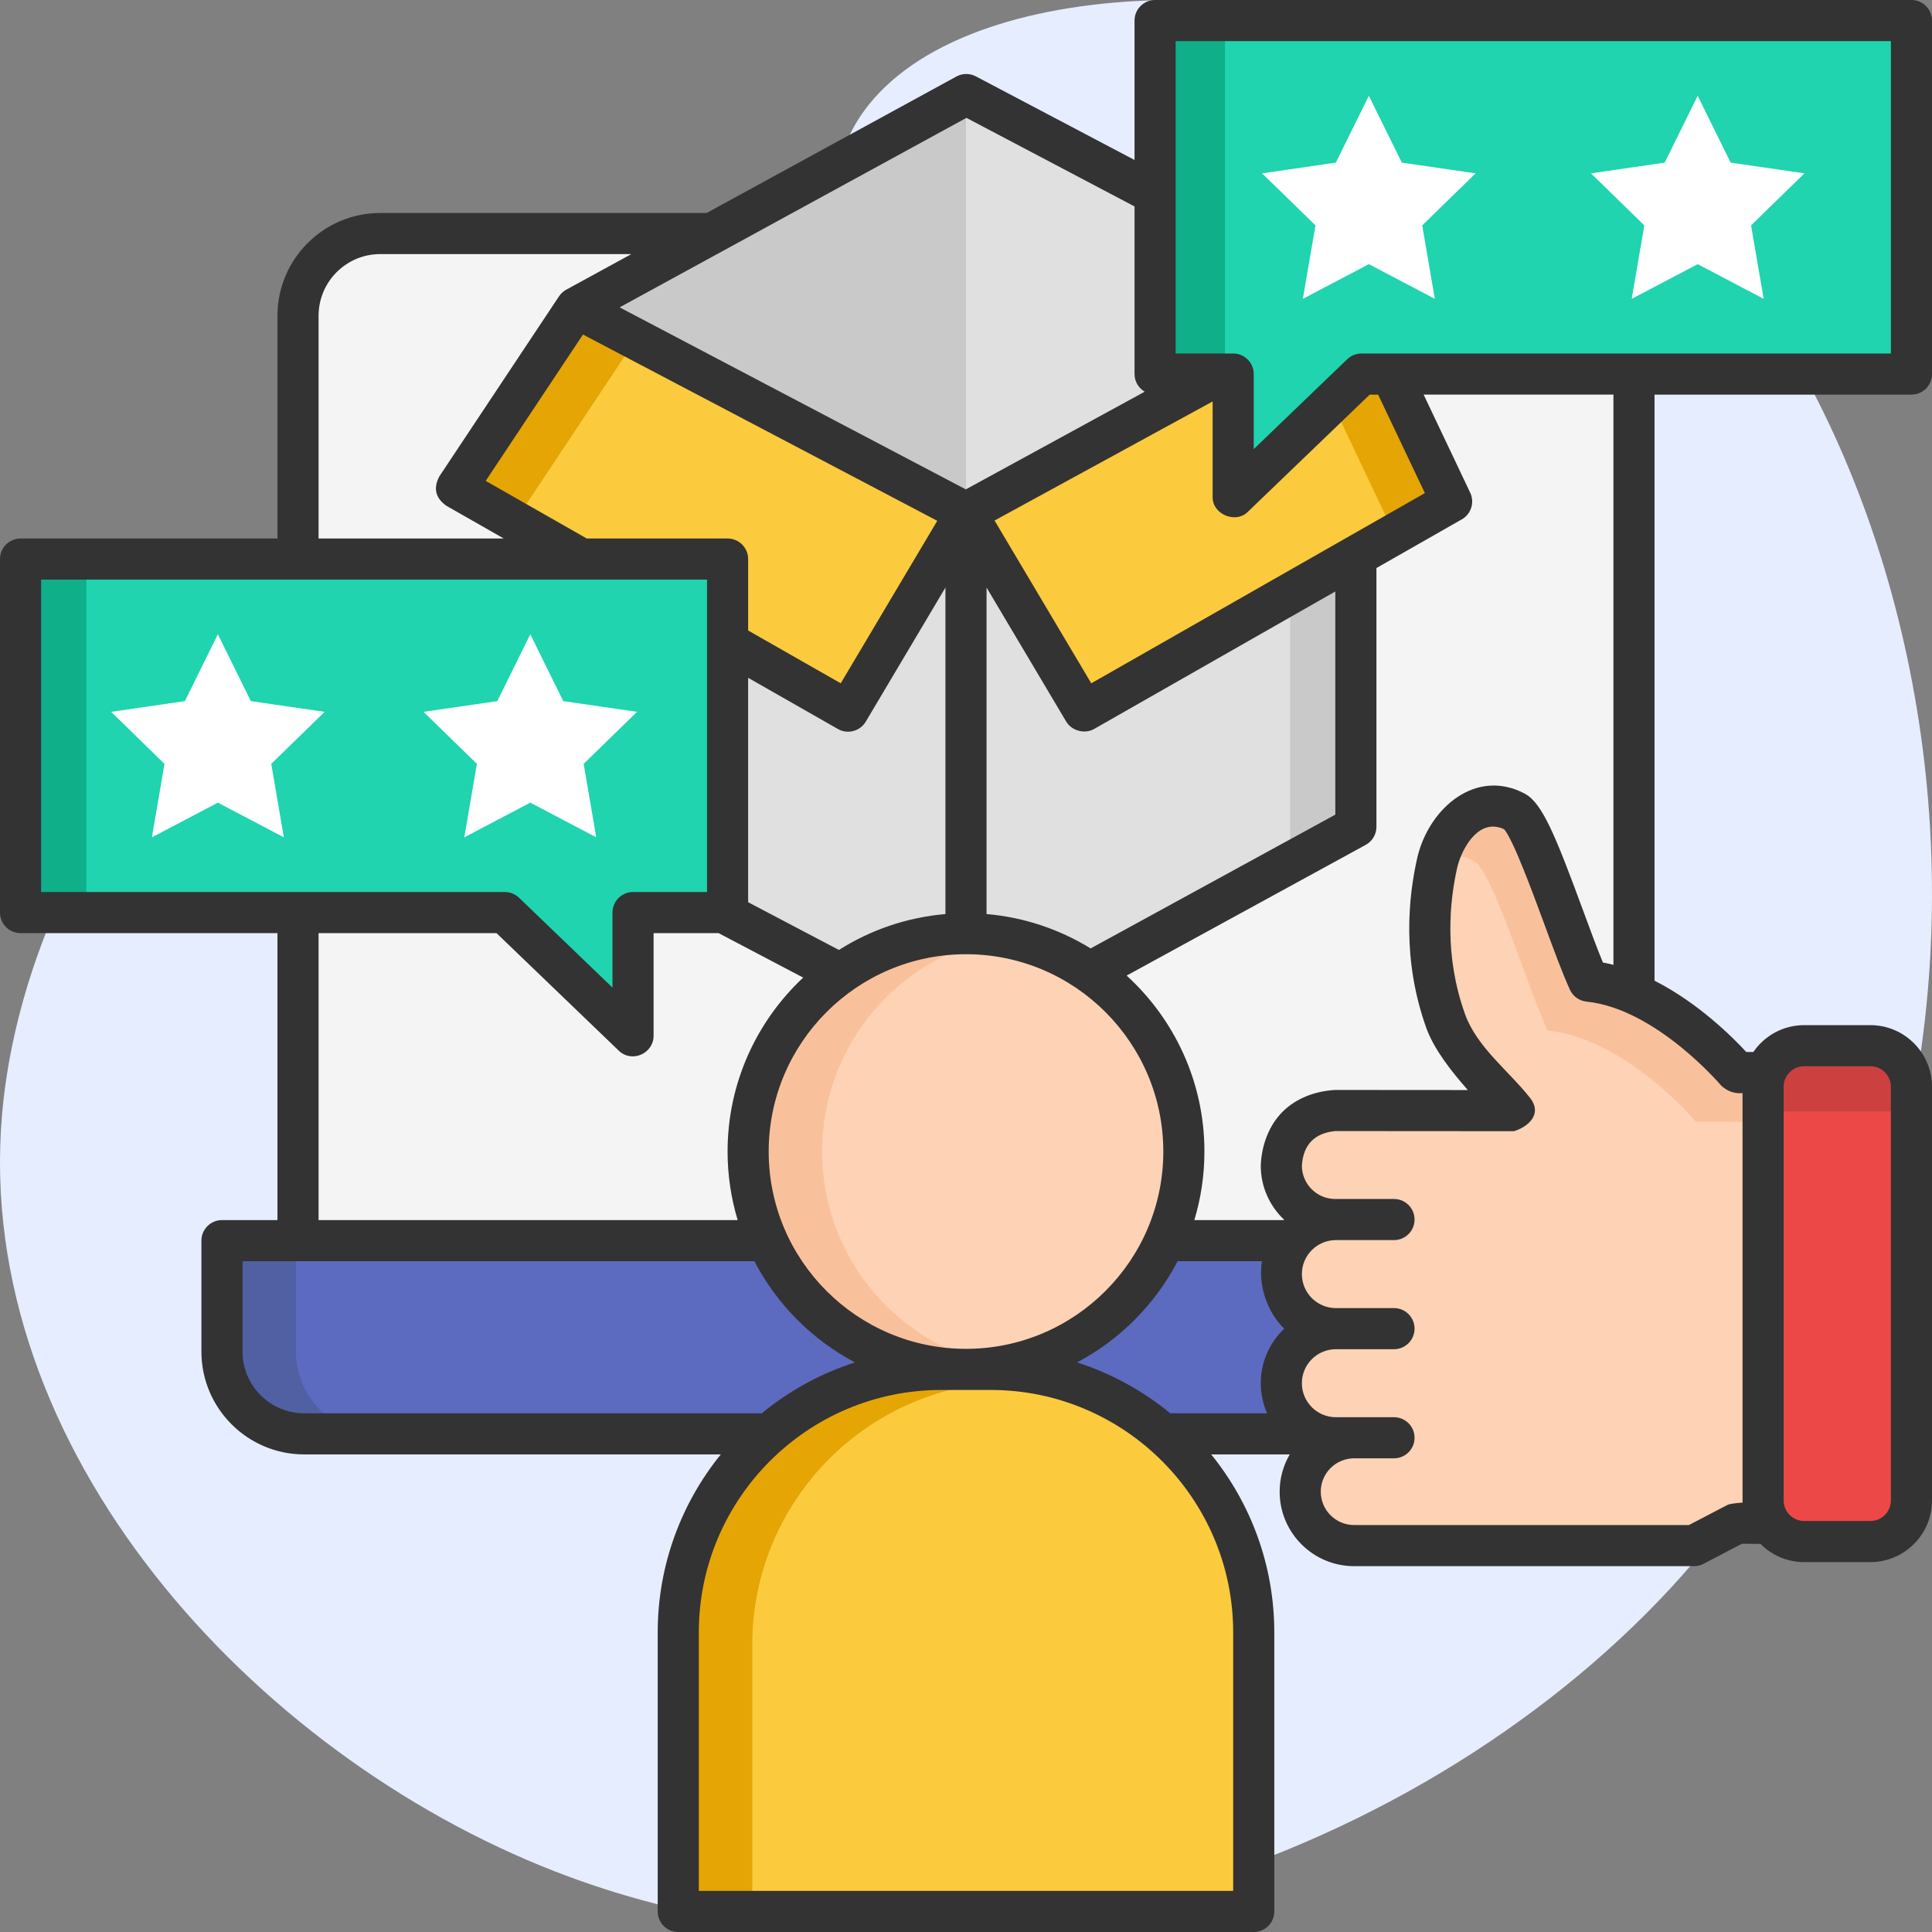 <svg xmlns="http://www.w3.org/2000/svg" id="Layer_1" viewBox="0 0 470 470"><rect x="0" y="0" width="470" height="470" fill="#808080" stroke="none"/><g><g><path d="m411.944 380.123c-58.382 68.268-174.157 115.12-276.889 75.156-73.639-28.646-141.541-102.731-134.56-184.078 4.425-51.551 39.255-109.896 91.475-135.483 41.094-20.136 76.474-11.91 99.003-41.857 19.796-26.315 3.602-47.454 20.408-68.425 26.575-33.162 109.018-32.652 159.379-5.707 99.729 53.359 142.644 241.754 41.184 360.394z" fill="#e6edff"></path></g><g><g><path d="m397.5 301.813h-325v-225c0-11.046 8.954-20 20-20h285c11.046 0 20 8.954 20 20z" fill="#f4f4f4"></path><g><g><path d="m396 348.813h-322c-11.046 0-20-8.954-20-20v-27h362v27c0 11.046-8.954 20-20 20z" fill="#5c6bc0"></path></g><g><path d="m72 328.813v-27h-18v27c0 11.046 8.954 20 20 20h18c-11.046 0-20-8.954-20-20z" fill="#5060a3"></path></g></g></g><g id="XMLID_384_"><g><g id="XMLID_387_"><path d="m140.155 74.857 94.907-51.857 94.783 49.94v128.203l-94.845 51.857-94.845-49.868z" fill="#e0e0e0"></path></g><g><g><path d="m140.155 74.857v128.275l94.845 49.868v-229.966z" fill="#c9c9c9"></path></g></g></g><g><g id="XMLID_386_"><path d="m140.155 74.857v128.275l94.845 49.868v-128.276z" fill="#e0e0e0"></path></g></g><g><g id="XMLID_385_"><path d="m235 124.724v128.276l94.845-51.857v-128.203z" fill="#e0e0e0"></path></g><g><g><path d="m313.845 81.676v128.215l16-8.748v-128.203z" fill="#c9c9c9"></path></g></g></g><g><g id="XMLID_378_"><path d="m235 124.724-28.683 48.278-95.286-54.324 29.124-43.821z" fill="#fcca3d"></path></g><g><g><path d="m154.713 82.511-14.558-7.654-29.124 43.821 14.247 8.123z" fill="#e5a505"></path></g></g></g><g><g id="XMLID_377_"><path d="m235 124.724 28.683 48.278 89.458-51.001-23.296-49.061z" fill="#fcca3d"></path></g><g><g><path d="m339.213 129.942 13.928-7.941-23.296-49.061-14.054 7.673z" fill="#e5a505"></path></g></g></g></g><g><g><g><g><path d="m305 465h-140v-67.864c0-35.346 28.654-64 64-64h12c35.346 0 64 28.654 64 64z" fill="#fcca3d"></path></g><g><path d="m183 400.136c0-35.346 28.654-64 64-64h12c.505 0 1.004.026 1.507.038-6.151-1.967-12.703-3.038-19.507-3.038h-12c-35.346 0-64 28.654-64 64v67.864h18z" fill="#e5a505"></path></g></g><g><circle cx="235" cy="280.136" fill="#fdd2b5" r="53"></circle></g><g><path d="m200 280.136c0-26.201 19.018-47.948 44-52.224-2.927-.501-5.93-.776-9-.776-29.271 0-53 23.729-53 53s23.729 53 53 53c3.07 0 6.073-.276 9-.776-24.982-4.277-44-26.023-44-52.224z" fill="#f9c19b"></path></g></g></g><g><g><g><path d="m281 5v86h19v30l31.2-30h133.8v-86z" fill="#1fd4af"></path></g><g><path d="m281 5h17v86h-17z" fill="#0eaf89"></path></g></g><g><path d="m333 64.26 16.05 8.438-3.065-17.872 12.984-12.656-17.944-2.608-8.025-16.26-8.025 16.26-17.944 2.608 12.984 12.656-3.065 17.872z" fill="#fff"></path></g><g><path d="m413 64.26 16.05 8.438-3.065-17.872 12.984-12.656-17.944-2.608-8.025-16.26-8.025 16.26-17.944 2.608 12.984 12.656-3.065 17.872z" fill="#fff"></path></g></g><g><g><g><path d="m177 136v86h-23v30l-31.2-30h-117.8v-86z" fill="#1fd4af"></path></g><g><path d="m5 136h16v86h-16z" fill="#0eaf89"></path></g></g><g><g><path d="m53 195.26-16.05 8.438 3.065-17.872-12.984-12.656 17.944-2.608 8.025-16.26 8.025 16.26 17.944 2.608-12.984 12.656 3.065 17.872z" fill="#fff"></path></g><g><path d="m129 195.26-16.05 8.438 3.065-17.872-12.984-12.656 17.944-2.608 8.025-16.26 8.025 16.26 17.944 2.608-12.984 12.656 3.065 17.872z" fill="#fff"></path></g></g></g><g><g><g><path d="m422.578 370.527-10.481 5.473h-82.679c-7.244 0-13.116-5.872-13.116-13.116 0-7.244 5.872-13.116 13.116-13.116h9.699-14.138c-7.33 0-13.272-5.942-13.272-13.272 0-7.33 5.942-13.272 13.272-13.272h14.138-14.138c-7.33 0-13.272-5.942-13.272-13.272 0-7.33 5.942-13.272 13.272-13.272h14.138-14.294c-7.244 0-13.116-5.872-13.116-13.116v-.293c0-7.247 5.877-13.12 13.124-13.116l43.459.031c-3.296-4.2-13.702-13.757-16.609-21.812-6.077-17.002-3.491-32.31-1.939-38.948 1.939-7.18 6.465-12.531 11.701-13.276.129 0 .388-.068.776-.135 0 0 3.103-.271 6.4 1.49 4.46 2.438 12.8 30.143 17.842 41.184 19.203 1.988 36.119 22.229 36.119 22.229h6.329v109.682z" fill="#fdd2b5"></path></g><g><path d="m351.442 208.15c.129 0 .388-.068.776-.135 0 0 3.103-.271 6.4 1.49 4.46 2.438 12.8 30.143 17.842 41.184 19.203 1.988 36.119 22.229 36.119 22.229h16.329v-12h-6.329s-16.917-20.242-36.119-22.229c-5.042-11.041-13.382-38.745-17.842-41.184-3.297-1.761-6.4-1.49-6.4-1.49-.388.068-.646.135-.776.135-5.003.712-9.351 5.633-11.42 12.332.467-.143.939-.263 1.42-.332z" fill="#f9c19b"></path></g></g><g><g><path d="m438.908 375.012h16.092c5.523 0 10-4.477 10-10v-100.629c0-5.523-4.477-10-10-10h-16.092c-5.523 0-10 4.477-10 10v100.629c0 5.523 4.477 10 10 10z" fill="#ed4848"></path></g><g><path d="m455 254.383h-16.092c-5.523 0-10 4.477-10 10v6h36.092v-6c0-5.523-4.477-10-10-10z" fill="#cc4040"></path></g></g></g></g><path d="m465 96c2.762 0 5-2.239 5-5v-86c0-2.761-2.238-5-5-5h-184c-2.762 0-5 2.239-5 5v33.918l-38.606-20.341c-1.483-.781-3.257-.769-4.729.036l-60.765 33.2h-79.4c-13.785 0-25 11.215-25 25v54.187h-62.5c-2.762 0-5 2.239-5 5v86c0 2.761 2.238 5 5 5h62.5v69.813h-13.5c-2.762 0-5 2.239-5 5v27c0 13.785 11.215 25 25 25h101.353c-9.595 11.847-15.353 26.921-15.353 43.323v67.864c0 2.761 2.238 5 5 5h140c2.762 0 5-2.239 5-5v-67.864c0-16.401-5.758-31.475-15.353-43.322h19.109c-1.553 2.671-2.454 5.765-2.454 9.07 0 9.989 8.127 18.116 18.116 18.116h82.679c.806 0 1.6-.195 2.314-.568l9.367-4.891 4.509.052c2.718 2.728 6.475 4.42 10.621 4.42h16.092c8.271 0 15-6.729 15-15v-100.63c0-8.271-6.729-15-15-15h-16.092c-5.132 0-9.667 2.593-12.372 6.535h-1.713c-3.363-3.645-11.695-11.944-22.323-17.348v-142.57zm-161.534 28.604 29.748-28.604h2.046l11.374 23.956-81.161 46.271-23.525-39.598 53.052-28.967v23.338c0 4.134 5.558 6.4 8.466 3.604zm-124.013 172.209h-101.953v-69.813h43.286l29.748 28.604c3.191 3.068 8.466.668 8.466-3.604v-25h15.805l20.585 10.823c-11.306 10.59-18.39 25.635-18.39 42.312 0 5.797.862 11.394 2.453 16.678zm25.074-130.587-22.527-12.843v-17.383c0-2.761-2.238-5-5-5h-34.26l-24.58-14.014 23.662-35.604 86.19 45.317zm25.473-23.297v79.436c-9.467.813-18.286 3.906-25.914 8.732l-22.086-11.612v-54.591l21.841 12.452c2.371 1.352 5.383.554 6.775-1.79zm5 89.207c26.468 0 48 21.533 48 48s-21.532 48-48 48-48-21.533-48-48 21.532-48 48-48zm30.319-1.411c-7.489-4.609-16.099-7.568-25.319-8.36v-79.436l19.384 32.626c1.328 2.235 4.519 3.076 6.775 1.79l58.687-33.458v54.291zm-30.214-202.051 40.895 21.547v40.779c0 1.835.999 3.422 2.473 4.292l-43.518 23.76-84.218-44.28zm-157.605 48.139c0-8.271 6.729-15 15-15h61.098l-15.841 8.655c-.701.384-1.322.956-1.767 1.62l-29.123 43.822c-1.498 2.859-.935 5.23 1.688 7.111l13.993 7.979h-45.048zm-67.5 140.187v-76h162v76h-18c-2.762 0-5 2.239-5 5v18.256l-22.734-21.86c-.932-.896-2.174-1.396-3.466-1.396zm64 126.813c-8.271 0-15-6.729-15-15v-22h124.517c5.458 10.482 14.022 19.1 24.467 24.623-8.367 2.682-16.036 6.927-22.68 12.377zm226 53.323v62.864h-130v-62.864c0-32.533 26.468-59 59-59h12c32.532 0 59 26.467 59 59zm8.246-53.323h-23.55c-6.645-5.45-14.313-9.695-22.679-12.377 10.444-5.523 19.008-14.141 24.466-24.623h20.517c-.992 5.691 1.257 12.461 5.433 16.411-3.523 3.333-5.726 8.05-5.726 13.271 0 2.603.555 5.076 1.539 7.318zm3.771-73.355c-3.451 3.45-5.126 8.315-5.31 13.107 0 5.178 2.184 9.856 5.679 13.161-.029.028-.054.059-.083.087h-21.756c1.591-5.284 2.453-10.881 2.453-16.678 0-16.938-7.303-32.194-18.921-42.803l58.166-31.802c1.604-.877 2.602-2.559 2.602-4.387v-62.956l20.771-11.842c2.272-1.296 3.162-4.125 2.04-6.488l-11.328-23.857h46.17v138.723c-.846-.217-1.698-.414-2.559-.575-1.443-3.481-3.115-8.021-4.864-12.77-6.742-18.305-9.901-25.986-14.104-28.283-11.882-6.345-23.188 3.435-26.102 15.193-2.313 9.9-3.828 25.184 2.105 41.784 1.882 5.214 6.096 10.561 10.109 15.107l-32.254-.023c-4.703.25-9.424 1.915-12.814 5.302zm121.891-6.075c0-2.757 2.243-5 5-5h16.092c2.757 0 5 2.243 5 5v100.629c0 2.757-2.243 5-5 5h-16.092c-2.757 0-5-2.243-5-5zm-15.167-.258c1.548 1.383 3.27 1.981 5.167 1.793v99.624s-2.912.171-3.645.553l-9.393 4.905h-81.452c-4.476 0-8.116-3.641-8.116-8.116s3.641-8.116 8.116-8.116h9.699c2.762 0 5-2.239 5-5s-2.238-5-5-5h-14.139c-4.561 0-8.271-3.71-8.271-8.271s3.711-8.271 8.271-8.271h14.139c2.762 0 5-2.239 5-5s-2.238-5-5-5h-14.139c-4.561 0-8.271-3.71-8.271-8.271s3.711-8.271 8.271-8.271h14.139c2.762 0 5-2.239 5-5s-2.238-5-5-5h-14.294c-4.476 0-8.116-3.641-8.116-8.116.335-5.091 3.052-7.911 8.119-8.409l43.46.031c3.247-.948 7.108-4.047 3.938-8.087-5.181-6.598-12.896-12.265-15.835-20.409-5.092-14.245-3.796-27.446-1.799-36.041 1.325-4.834 5.4-11.718 11.326-8.911 2.22 2.574 6.935 15.376 9.777 23.094 2.267 6.154 4.407 11.966 6.219 15.932.736 1.612 2.271 2.714 4.033 2.896 16.913 1.749 32.643 20.277 32.796 20.461zm-87.541-178.125c-1.292 0-2.534.5-3.466 1.396l-22.734 21.86v-18.256c0-2.761-2.238-5-5-5h-14v-76h174v76z" fill="#333"></path></g><g></g><g></g><g></g><g></g><g></g><g></g><g></g><g></g><g></g><g></g><g></g><g></g><g></g><g></g><g></g></svg>